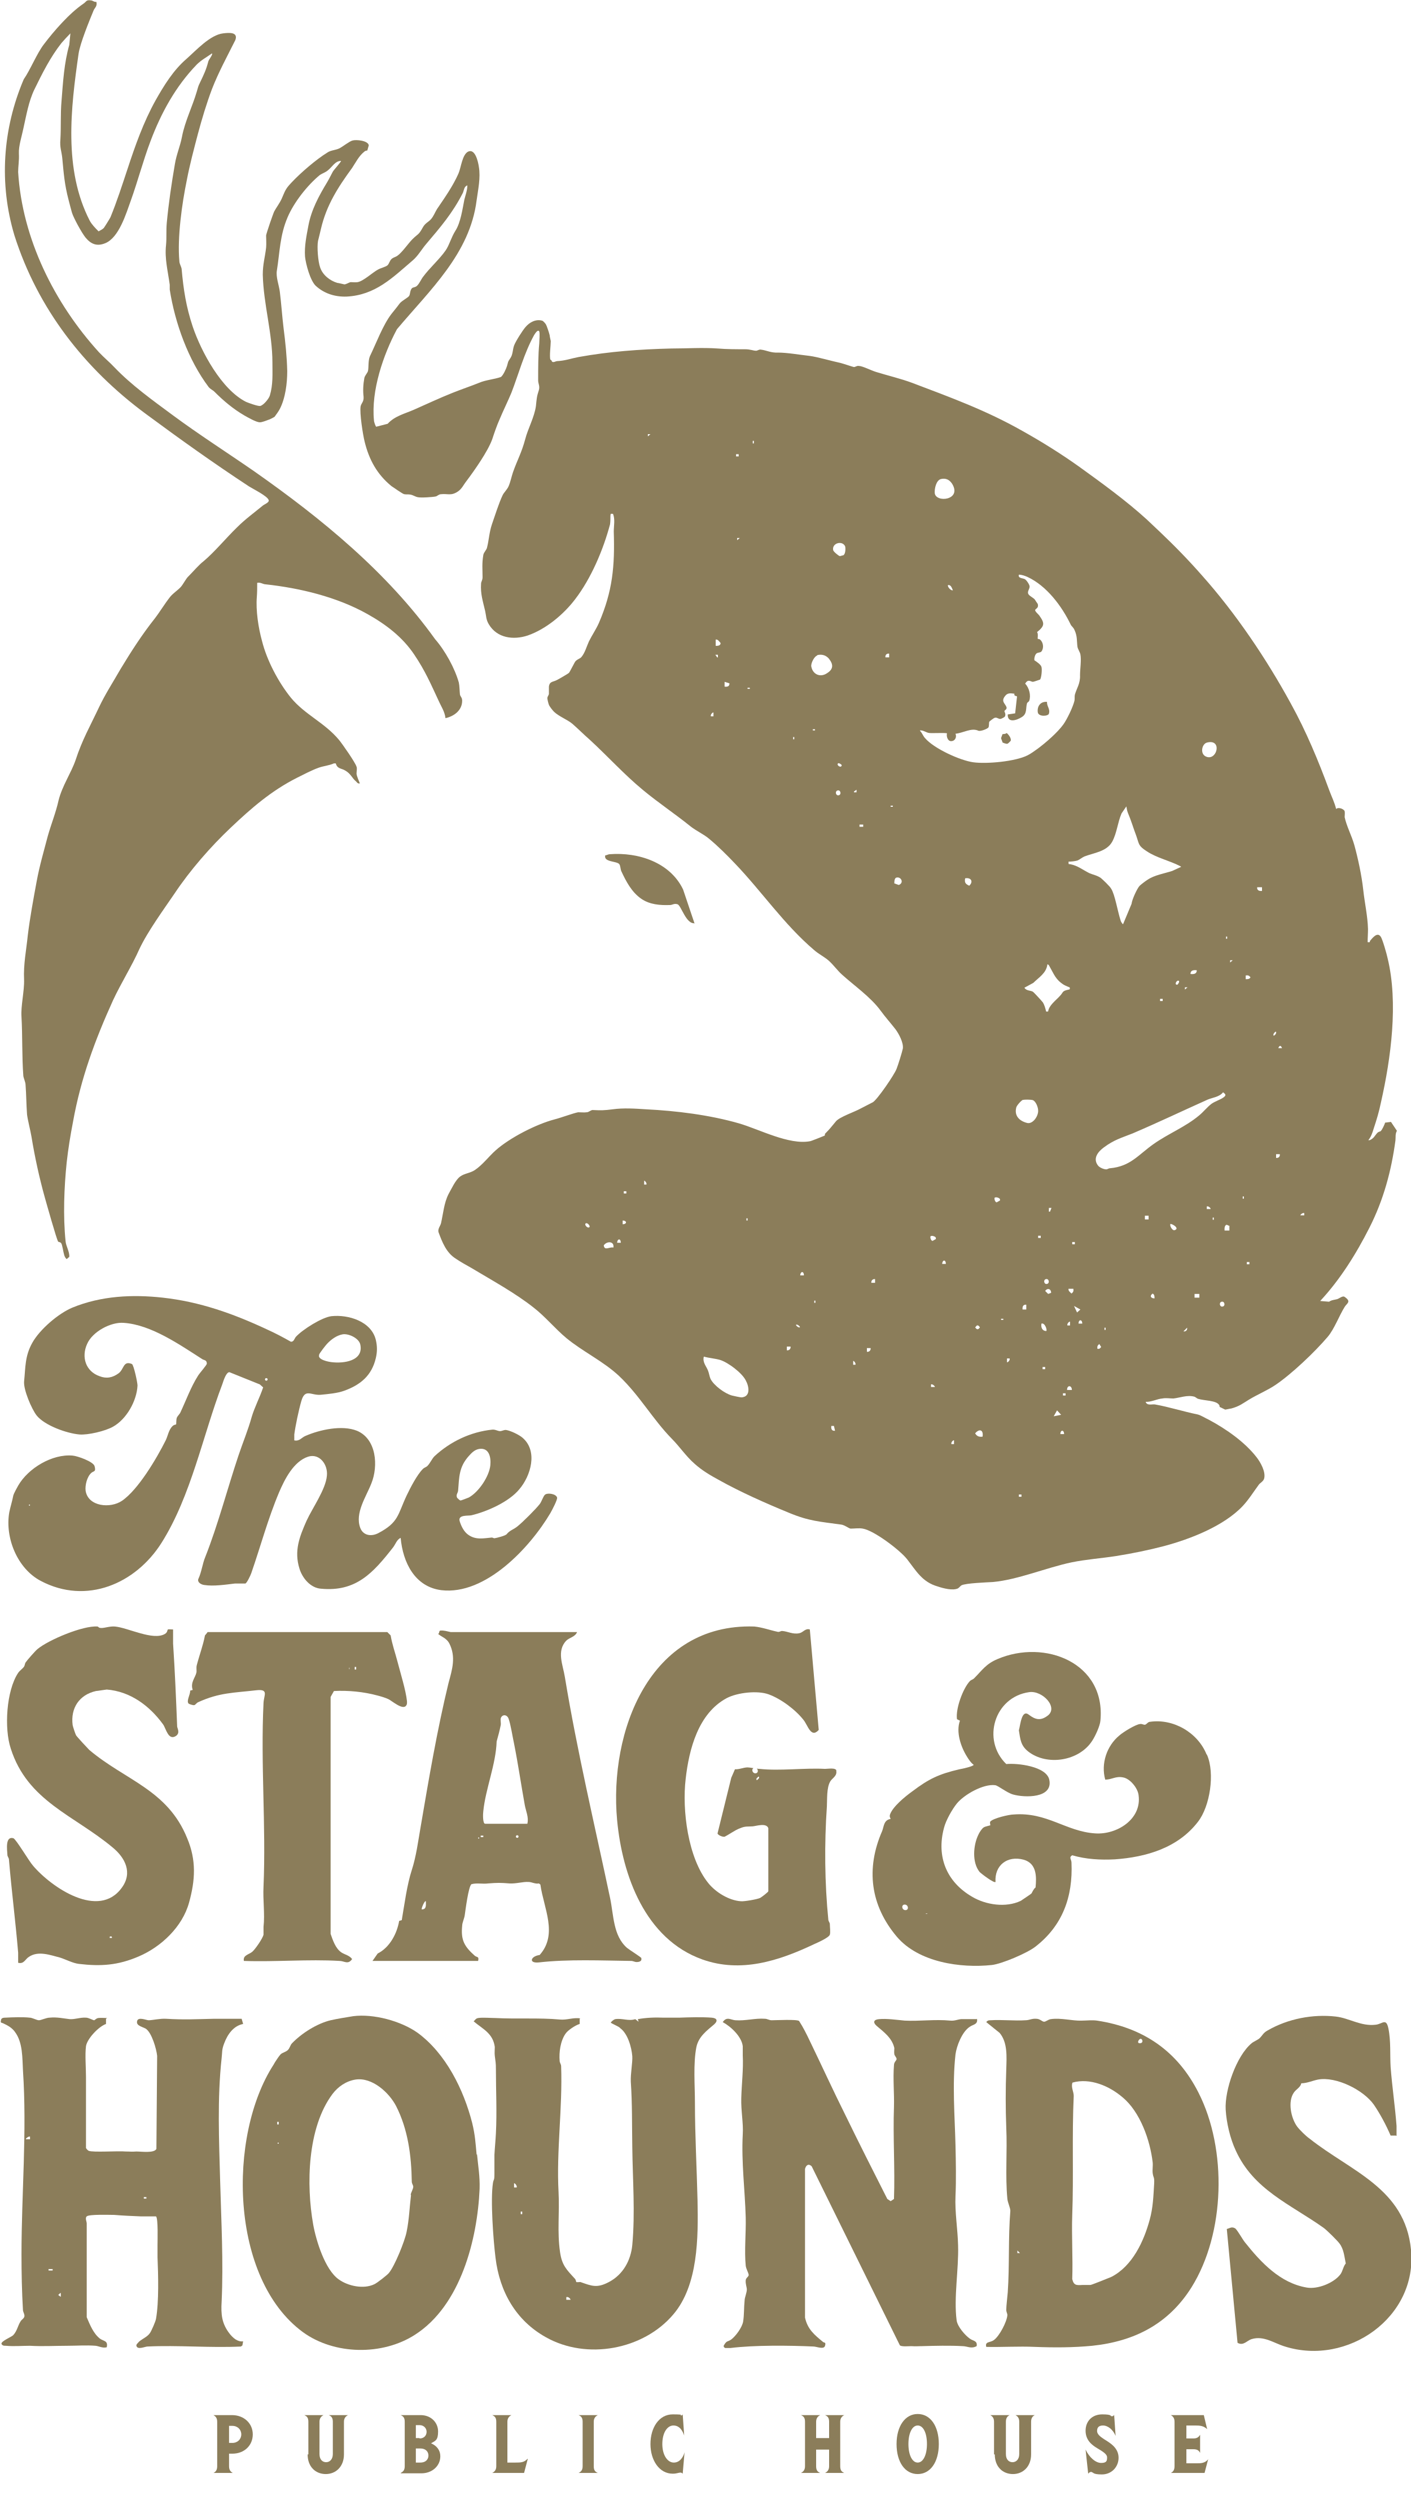 <?xml version="1.0" encoding="UTF-8"?>
<svg id="Layer_1" xmlns="http://www.w3.org/2000/svg" version="1.1" viewBox="0 0 380.7 674.3">
  <!-- Generator: Adobe Illustrator 29.6.1, SVG Export Plug-In . SVG Version: 2.1.1 Build 9)  -->
  <defs>
    <style>
      .st0 {
        fill: #8b7d5a;
      }
    </style>
  </defs>
  <path class="st0" d="M148.8,97.2c.2.9,1.1.2,1.5.2,2.2-.1,3.7-.7,5.8-1.1,8.3-1.5,16.6-2.1,25-2.3,4.3,0,8.3-.3,12.6,0,2.3.2,5,.2,7.3.2,1.5,0,2.2.4,3,.4.4,0,.8-.4,1.3-.3,1.6.2,2.7.9,4.6.8,2.5,0,5.9.6,8.6.9,2.2.3,5.9,1.4,8.3,1.9.8.2,3.4,1.1,3.6,1.1.4,0,.8-.4,1.3-.3,1,0,3.3,1.2,4.6,1.6,3.2,1,6.7,1.8,9.9,3,10.3,3.9,19.9,7.4,29.6,12.9,5.2,2.9,10.5,6.2,15.4,9.7,6.1,4.4,12.6,9.1,18.2,14.2,1.2,1.1,2.4,2.3,3.6,3.4,4,3.8,7.7,7.6,11.3,11.7,9.1,10.2,17.4,22.5,24,34.6,4.1,7.4,7.5,15.6,10.4,23.5.6,1.6,1.4,3.2,1.8,4.9.6-.6,2.1,0,2.3.6.1.5,0,1,0,1.6.5,2.4,1.9,5,2.6,7.5,1,3.6,2,8.3,2.4,12s1.2,7.1,1.3,10.7c0,1.2-.1,2.3-.1,3.5.8.2.5-.2.7-.4.6-.7,1.9-2.4,2.8-1.1.5.6,1.7,4.9,1.9,5.9,2.9,12,.9,26.9-1.8,38.8-.5,2.5-1.2,4.8-2,7.2-.3,1-.7,2.2-1.4,3,.3.2,1-.3,1.2-.5.5-.4.8-1.1,1.4-1.6.3-.2.7-.2.8-.4.3-.3,1-1.7,1.1-2.2l1.6-.2,1.6,2.4c-.5.9-.3,1.7-.4,2.6-1.1,8.2-3.2,16-7,23.5-3.6,7.1-7.9,14-13.3,19.8l2.4.2c.7-.5,1.5-.5,2.2-.7.6-.2,1.5-1,2-.6,1.9,1.3.6,1.7,0,2.7-1.5,2.4-2.8,6-4.6,8.1-3.5,4.1-9.6,9.9-14,12.9-2.2,1.5-4.9,2.6-7.2,4-1.8,1.1-2.6,1.8-4.8,2.4-.2,0-1.5.3-1.6.3s-1.4-.7-1.5-.7c-.1-.1,0-.4-.2-.6-.8-1.2-4-1.1-5.6-1.6-.4-.1-.7-.5-1.1-.6-1.9-.5-3.8.3-5.6.5-1,0-2-.2-3,0-1.4.1-3,1-4.5.9.4,1.1,1.6.6,2.5.7,3.9.7,7.6,1.9,11.5,2.7.9.2,2.1,1,3,1.4,4.7,2.5,9.7,6,12.9,10.1,1.1,1.4,2.5,3.9,2.1,5.7-.2.9-1.1,1.2-1.5,1.8-1.4,1.9-2.7,4-4.3,5.7-5.1,5.4-14.1,8.9-21.2,10.8-4.2,1.1-8.6,2-13,2.7-3.9.6-8.1.9-12,1.7-6.7,1.4-14.5,4.7-21.2,5.3-1.7.1-7.4.3-8.5.9-.3.2-.5.5-.9.8-1.4.7-4,0-5.5-.5-4.2-1.2-5.8-4.2-8.3-7.4-2-2.5-8.9-7.7-11.9-8.2-1-.2-2.3,0-3.3,0-.6-.1-1.6-1-2.6-1.1-5.7-.8-8.6-.9-14.1-3.2-6.1-2.5-13.1-5.6-18.8-8.8-2.4-1.3-4.6-2.6-6.6-4.4-2.3-2-4.1-4.7-6.1-6.7-5.2-5.3-8.7-11.7-14.3-17-4.3-4-9.7-6.5-14.2-10.2-3-2.5-5.7-5.8-8.8-8.2-4.9-3.9-11.3-7.4-16.8-10.7-1.4-.8-2.9-1.6-4.2-2.5-2.6-1.6-3.7-4.5-4.7-7.2-.2-.9.5-1.6.7-2.4.6-2.7.8-5.4,2-7.8.8-1.4,1.9-3.9,3.2-4.8,1.1-.8,2.7-.9,3.9-1.7,2.1-1.4,3.8-3.7,5.6-5.3,3.8-3.4,11-7.1,16-8.4,1.6-.4,5.1-1.7,6.3-1.9.8,0,1.6.1,2.3,0,.6,0,1.2-.7,1.7-.6,2.2.1,3,.1,5.3-.2,2.9-.4,6-.2,9,0,8.1.4,17.1,1.5,25.1,3.8,5.5,1.6,13.5,5.9,19.2,4.8.2,0,3.7-1.4,3.9-1.5.1-.1,0-.5.2-.6,1.3-1.3,1.7-1.9,2.8-3.2.9-1.2,5.1-2.6,6.7-3.5,1.1-.6,2.2-1.1,3.3-1.7,1.2-.7,5.8-7.4,6.4-9,.4-1,1.5-4.5,1.7-5.5.2-1.6-1.1-4-2-5.2-1.4-1.8-2.6-3.1-4-5-2.7-3.7-7.2-6.8-10.5-9.8-1.2-1.1-2.2-2.5-3.4-3.6s-2.9-1.9-4.1-3c-8.1-6.9-14.1-15.8-21.4-23.4-2.1-2.2-4.4-4.5-6.8-6.5-1.5-1.3-3.6-2.2-5.2-3.5-4.1-3.3-8.6-6.3-12.7-9.7-5.1-4.2-9.5-9.1-14.4-13.6-1.4-1.2-3.4-3.2-4.7-4.3s-3.5-1.9-4.9-3.2c-.4-.4-1.2-1.4-1.4-1.9-.1-.2-.5-1.7-.4-1.9,0-.3.3-.6.4-1,0-.7,0-1.4,0-2,.2-1.5,1.1-1.2,2.2-1.8.6-.3,3-1.7,3.2-1.9.2-.2,1.3-2.4,1.6-2.9.4-.7,1.3-.9,1.7-1.3,1-1.1,1.5-3,2.1-4.3.9-1.8,1.9-3.2,2.7-5,3.7-8.6,4.3-15.3,4-24.6,0-1.6.4-3.3-.2-4.8-.7,0-.6-.2-.7.5,0,.7,0,1.6-.1,2.3-1.8,6.8-5.1,14.6-9.4,20.2-3.1,4.1-7.9,8.1-12.8,9.8-3.9,1.3-8.3.7-10.5-3-.8-1.3-.7-2.3-1-3.6-.6-2.6-1.3-4.6-1.1-7.4,0-.5.4-.9.4-1.7,0-2.2-.2-3.6.2-6,.1-.7.9-1.4,1-2,.5-1.9.6-4.1,1.3-6.2.8-2.3,1.9-5.8,2.9-7.9.3-.7,1.2-1.5,1.6-2.4.5-1.1.8-2.6,1.2-3.8,1.2-3.4,2.3-5.2,3.3-8.9.7-2.8,2.5-6,2.9-9,.2-1.9.2-2.5.8-4.3.3-1.1-.2-1.7-.2-2.6,0-3.3,0-6.9.3-10,0-.7.2-2.6,0-3.2-.4-.7-1.2.7-1.4,1-2.7,4.9-4.1,10.3-6.1,15.5-1,2.4-2.2,4.8-3.2,7.2-.8,1.8-1.4,3.6-2,5.4-1.2,3.3-4.8,8.4-6.9,11.2-.8,1-1.3,2.2-2.4,2.9-1.8,1.2-2.7.5-4.5.7-.6,0-1,.5-1.4.6-.9.2-4.1.4-4.9.2-.6-.1-1.3-.6-2-.7-.5-.1-1.1,0-1.6-.1-.4,0-3-1.9-3.5-2.2-3.9-3.2-6-7.1-7.2-11.9-.5-2-1.4-7.8-1.1-9.6.2-.9.9-1.2.8-2.6-.2-1.6-.1-3.4.2-5,.1-.7.9-1.4,1-2,.2-.9,0-2.7.5-3.9,1.7-3.5,3.5-8.4,5.8-11.4.7-.9,1.4-1.7,2.2-2.8.6-.8,2.3-1.6,2.6-2.1.3-.5.2-1.4.7-2,.3-.4,1-.2,1.5-.8.6-.6,1.1-1.8,1.6-2.4,1.7-2.3,4.4-4.7,6-7,1-1.4,1.5-3.5,2.7-5.4,1.4-2.2,1.9-5.9,2.4-8.4.3-1.2.8-2.5.8-3.8-.9.3-.9,1.3-1.2,2-2.8,5.5-6,9.2-9.9,13.8-1.2,1.4-2.2,3.2-3.6,4.4-5.5,4.7-10.1,9.4-17.9,9.8-3.1.1-6-.8-8.3-2.9-1.5-1.4-2.7-5.9-2.9-7.9-.2-2.8.4-5.6.9-8.3.8-4.3,2.8-8,5.1-11.8.7-1.2.9-1.7,1.5-2.8.2-.4,2.4-2.8,2.2-2.9-1.6,0-2.4,1.7-3.6,2.6-.6.5-1.5.8-2.1,1.2-3.4,2.8-7,7.4-8.7,11.4-2.1,4.9-2.1,9.4-2.9,14.4-.3,1.7.6,4,.8,5.7.4,3.2.6,6.4,1,9.7.5,3.9.9,7.7,1,11.7,0,3.3-.5,7.3-2,10.2-.1.3-1.3,2-1.4,2.1s-1.4.8-1.6.8c-.5.2-1.8.7-2.3.7-.9.1-3.3-1.3-4.2-1.8-3.1-1.8-5.7-4-8.2-6.5-.4-.4-1-.6-1.5-1.2-5.5-7.3-9.1-17.3-10.5-26.3,0-.4,0-.9,0-1.3-.5-3.7-1.4-7-1-10.7.2-2.1,0-3.8.2-6,.5-5.3,1.3-10.7,2.2-15.9.4-2.5,1.4-4.7,1.9-7.3.8-4.2,2.8-8.1,4-12.2.4-1.3.3-1.3.9-2.5,1-2.1,1.6-3.3,2.2-5.6.1-.5,1.3-1.9,1-2.2-1.4,1-2.9,1.8-4.1,3-5.7,5.9-9.6,13-12.5,20.7-2,5.3-3.4,10.7-5.3,16-1.3,3.6-3.2,10-6.9,11.5-2.2.9-3.8.3-5.3-1.5-1-1.2-3.3-5.4-3.7-6.8-.3-1.1-.6-2.2-.9-3.4-1.1-4.2-1.3-7.1-1.7-11.3-.2-1.9-.7-2.8-.5-5,.2-3.3,0-7,.3-10.3.4-5.1.7-10.3,2.1-15.2l.3-3.1c-.8.8-1.7,1.8-2.4,2.6-3,3.8-5.2,8.2-7.3,12.5-1.6,3.3-2.2,7.1-3,10.6-.4,2-1.3,4.7-1.2,6.7.1,2-.2,3.4-.2,5,1.1,18,9.8,35.4,21.8,48.6,1.4,1.5,2.9,2.7,4.2,4.1,4.6,4.8,10.2,8.8,15.6,12.8,7.3,5.4,14.7,10.1,22.2,15.3,18.1,12.7,35.7,27.1,48.7,45.2,2.7,3.1,5.3,7.8,6.4,11.7.2.9.2,2.3.3,3.2.1.6.6.8.6,1.7,0,2.6-2.2,4.2-4.5,4.7-.2-1.8-1.2-3.2-1.9-4.8-2.1-4.5-3.6-8-6.5-12.3-3.2-4.8-7.7-8.2-12.7-11-8.2-4.6-18.2-7-27.5-8-.6,0-1.3-.6-2.2-.4,0,1.3,0,2.6-.1,3.8-.3,3.6.4,8.3,1.4,11.9,1.3,5.2,4.4,11.1,7.8,15.3,3.8,4.6,9.1,6.7,13,11.4.9,1.1,4.4,6.1,4.7,7.2.2.5,0,1.2,0,1.9.1.8.6,1.8.9,2.6-.6.1-.7-.2-1-.5-1.2-1-1.4-2.1-3-3-1-.6-2.1-.4-2.5-1.9h-.5c-1.3.6-2.9.7-4.2,1.2-1.7.6-4.2,1.9-5.8,2.7-6.9,3.5-12.2,8.1-17.8,13.4-5.5,5.2-11,11.5-15.2,17.8-3,4.4-7.3,10.3-9.5,15-2,4.5-4.9,9.1-7.1,13.8-4.9,10.8-8.7,21.1-10.8,32.8-.7,3.6-1.3,7.3-1.7,10.9-.7,6.8-1,14.5-.3,21.3.1,1.3,1.1,2.8,1,4.2l-.7.6c-.4-.3-.6-.8-.7-1.2-.2-.6-.5-2.8-.8-3.1-.2-.3-.7-.3-.8-.4-.4-.5-3.2-10.5-3.6-11.9-1.5-5.4-2.7-10.9-3.6-16.4-.3-1.8-1-4.4-1.2-6-.2-2.7-.2-5.4-.4-8,0-.7-.5-1.7-.6-2.4-.4-5.3-.2-10.7-.5-16-.2-2.9.8-6.9.7-10-.2-4.1.6-7.9,1-11.9.6-4.9,1.5-9.7,2.4-14.6.8-4.3,1.9-8,3-12.2.9-3.2,2.2-6.4,2.9-9.6,1-4,3.4-7.4,4.6-10.9,1.8-5.5,3.9-9.1,6.3-14.2,1.7-3.6,3.8-6.8,5.8-10.3,2.9-4.8,5.8-9.3,9.2-13.6,1.4-1.8,2.7-4,4.2-5.9.8-1,2.1-1.8,2.9-2.7.7-.8,1.4-2.3,2.1-2.9,1.2-1.2,2.7-3,4-4,3-2.5,6.1-6.3,9.1-9.2,2.2-2.2,4.7-4,7-5.9.4-.3,1.7-.8,1.5-1.4-.3-1.1-4.2-3-5.3-3.7-9.6-6.3-18.7-12.8-27.9-19.6-16.5-12.2-29.1-28.3-35.4-48.1C-.3,49.5.7,34.8,6.4,21.4c1.8-2.6,3.5-6.9,5.4-9.4,2.8-3.7,6.9-8.4,10.7-11,.8-.5.7-1.1,2-.9.5,0,.9.5,1.5.4.3,1.1-.4,1.6-.7,2.2-1.2,2.9-3.7,9-4.1,11.8-2.1,14.6-4.1,31.2,3,45,.6,1.1,1.5,2,2.4,2.9.5-.3,1-.5,1.4-.9.3-.4,1.6-2.5,1.8-2.9,1.8-4.4,3.1-8.5,4.6-13,2.1-6.4,4.3-12.6,7.5-18.4,2.3-4.1,4.9-8.3,8.4-11.3,2.6-2.3,6.4-6.5,9.9-6.9,1.6-.2,4.1-.4,3.3,1.8-2.2,4.4-4.5,8.6-6.3,13.2-1.5,4-2.7,8-3.8,12.1-1.1,4.2-2.2,8.3-3,12.5-1.3,6.3-2.6,15.5-2,21.9,0,.6.5,1.4.6,2,.5,5.6,1.2,10.2,3,15.6,2.3,6.8,7.8,17,14.4,20.3.7.3,3.2,1.2,3.8,1.1.9-.2,2.3-1.9,2.6-2.8.9-3,.7-5.8.7-8.9,0-8-2.4-15.7-2.6-23.7,0-2.9.6-4.7.9-7.3.1-1.1,0-2.3,0-3.3.1-.7,1.9-5.9,2.2-6.5.6-1.1,1.4-2.1,2-3.4.9-2,.9-2.5,2.5-4.2,2.5-2.7,6.8-6.4,9.9-8.3.9-.6,2.2-.6,3.2-1.1.8-.4,2.7-1.9,3.5-2.1,1-.3,4.2,0,4.4,1.3l-.4,1.4c-.3,0-.6.1-.8.3-1.5,1.2-2.3,2.9-3.3,4.4-3.8,5.2-6.9,10-8.4,16.4-.2.9-.6,2.5-.8,3.3-.3,1.6,0,5.6.6,7.2.7,2,2.6,3.5,4.6,4.1.3,0,1.8.4,1.9.4.5,0,1.2-.5,1.7-.6.6,0,1.3.1,1.9,0,1.6-.3,4-2.6,5.5-3.4.7-.4,2-.7,2.5-1.1.5-.4.6-1.3,1.2-1.8.5-.4,1.1-.5,1.5-.8,1.3-.9,2.9-3.3,4.1-4.5,1.5-1.5,1.6-1,2.8-3.2.7-1.2,1.4-1.3,2.2-2.2.7-.8,1.1-1.9,1.6-2.7,2.1-3.1,4.3-6.2,5.8-9.6.7-1.6,1-5.1,2.6-5.9,1.9-.9,2.7,2.7,2.9,4.1.5,2.9-.2,6.1-.6,9-1.8,14.4-12.6,24.2-21.5,34.8-3.7,6.9-7,16.6-6.2,24.6,0,.4.4,1.5.6,1.7l3.1-.8c1.9-2.1,4.6-2.7,7.1-3.8,3.4-1.5,6.8-3.1,10.3-4.5,2.5-1,4.9-1.8,7.4-2.8,1.6-.7,4-.9,5.7-1.5.6-.3,1.5-2.3,1.7-3,.4-1.3.1-.9.9-2.1.7-1,.6-2.3,1-3.4.4-1.1,2.3-4.1,3.1-5,1.1-1.3,2.8-2.2,4.5-1.7.2,0,.9.8,1,1,.2.3.9,2.4,1,2.9,0,.3.3,1.5.3,1.6,0,1.2-.4,4.1-.1,5h0ZM175.5,117.1h-.7s0,.6,0,.6l.7-.6h0ZM203.4,119.6v-.7s-.3,0-.3,0v.7s.3,0,.3,0h0ZM199.3,122.5h-.7s0,.6,0,.6h.7s0-.6,0-.6ZM253.9,129.2c-1.3.3-1.8,2.6-1.7,3.8.3,2.7,7.4,1.9,4.7-2.5-.7-1.1-1.7-1.6-3-1.3h0ZM199.6,145.1h-.7s0,.6,0,.6l.7-.6h0ZM227.7,149.6c.4-.3.5-1.8.3-2.3-.8-1.6-3.6-.8-3.2,1.1.1.4,1.4,1.5,1.8,1.6.1,0,1.1-.3,1.1-.3ZM248.3,197.2c.5.5.8,1.4,1.3,1.9,2.4,2.8,9.4,6,13,6.5,3.6.5,11.4-.2,14.7-1.9.8-.4,1.9-1.2,2.6-1.7,2.3-1.7,5.4-4.4,7-6.6,1-1.4,2.6-4.7,3-6.4.1-.5,0-1.1.1-1.6.5-1.8,1.5-3,1.4-5.3,0-1.6.4-4.1.1-5.6-.1-.6-.7-1.4-.8-2.1-.2-1.6,0-2.8-.8-4.5-.3-.7-.8-1-1-1.4-2.4-5-6.5-10.5-11.7-12.9-.7-.3-1.5-.6-2.3-.6-.3,1,1,.9,1.6,1.2.5.3,1.3,1.5,1.3,2,0,.7-.6,1.2-.4,1.9.2.6,1.4,1.1,1.8,1.6,0,0,.7,1.1.8,1.2.3,1.1-.5,1.2-.7,1.6-.1.4.8,1.1,1.1,1.5,1.5,2.1,1.5,2.8-.6,4.5.4.4.1,1.7.2,1.8s.4,0,.6.2c.9.7,1.1,2.3.4,3.2-.3.4-1,.2-1.4.6s-.6,1.3-.5,1.8c.5.3,1.8,1.2,1.9,1.8.2.6,0,3-.4,3.4,0,0-1.7.6-1.9.6-.6,0-1.3-.9-2.1.5,1.1,1.1,1.6,3.2,1.1,4.6-.1.3-.5.4-.6.7-.4,1.3.1,2.8-1.4,3.7-1.4.9-3.9,1.7-3.8-.7l2-.3.5-4.5c0-.3-.9,0-.7-.8-1-.1-1.8-.3-2.5.6-1.3,1.6.2,2.1.4,3.2,0,.5-.6.7-.6.9,0,.2.4.7.2,1.3,0,.3-.9.7-1.2.8-.6.1-1-.5-1.6-.3-.2,0-1.5,1-1.5,1.1-.1.5,0,1-.2,1.5-.3.4-2.1,1.1-2.7.9-1.9-.9-4.1.6-6.2.8.4.9-.1,2-1.2,2-.9,0-1.3-1.3-1.1-2.1-.2-.2-4,0-4.8-.1s-1.6-.8-2.5-.7h0ZM257.1,159.2c-.3-.6-.5-1.5-1.3-1.4-.3.3.7,1.6,1.3,1.4ZM193.1,174.2c.6,0,1,0,1.3-.5v-.3c-.4-.4-.7-1-1.3-.9v1.7ZM239.9,176.3c-.6-.1-1.1.3-1,1h1s0-1,0-1ZM220.5,176.8c-.8.2-1.8,2.2-1.6,3,.4,2.1,2.4,3,4.2,1.8,1.8-1.1,1.8-2.4.5-4-.8-.9-1.9-1.2-3.1-.9ZM193.7,176.6h-.7s.5.7.5.7h.2v-.7s0,0,0,0ZM196.8,184.3l-1.3-.4v1.3c.8.1,1.4-.1,1.3-1ZM202.4,185.5h-.7s0,.3,0,.3h.6s0-.3,0-.3h0ZM192.5,193.2v-1c-.1-.2-.9.5-.7,1h.7ZM220,196.7h-.7s0,.3,0,.3h.6s0-.3,0-.3h0ZM325.6,200.3c-1.4.4-2,3.4.2,3.9,2.7.6,3.9-5-.2-3.9ZM214.3,199.5v-.7s-.3,0-.3,0v.6s.3,0,.3,0h0ZM226.1,205.9c-.5.5.9,1.4,1,.5,0-.2-.8-.7-1-.5ZM231.1,213.7v-.7s-.7.5-.7.5v.2h.7s0,0,0,0ZM226,213.2c-.8.2-.5,1.5.3,1.3.8-.2.5-1.5-.3-1.3ZM318.4,233.6c-2.9-1.5-6.3-2.2-9-4-2.3-1.5-2-1.8-2.8-4.1-.8-2.1-1.4-4.2-2.3-6.3-.2-.5-.3-1.1-.4-1.7l-1.3,1.9c-1.1,2.6-1.2,5.1-2.5,7.6-1.5,2.7-4.9,3-7.5,4-.7.3-1.2.8-1.9,1.1-.7.2-1.7.3-2.4.3,0,.9,0,.6.5.7,2,.4,3.3,1.5,5.1,2.4.9.4,2.1.6,3.1,1.3.5.4,2.5,2.3,2.8,2.9,1,1.5,1.8,6.3,2.5,8.4.1.5.4.9.7,1.2l2.3-5.5c.1-1.1,1.5-4.2,2.2-4.9.3-.3,1.6-1.3,2.1-1.6,1.9-1.3,4.6-1.7,6.7-2.4l2.4-1.1h0ZM241,217.3h-.7s0,.3,0,.3h.6s0-.3,0-.3h0ZM232.9,222.4h-1s0,.6,0,.6h1s0-.6,0-.6ZM260.4,236.9c-.2,1.2.1,1.5,1.1,2,1.2-1.1.5-2.3-1.1-2ZM340.5,239.3h-1.3c-.1.8.5,1.1,1.3,1v-1ZM241.4,238.3l1.1.4c1.5-.6.6-2.3-.6-2-.6.1-.6,1.1-.6,1.6h0ZM331.1,253.3v-.7s-.3,0-.3,0v.6s.3,0,.3,0h0ZM332.6,259h-.7s0,.6,0,.6l.7-.6ZM288.8,266.4c0,0-1.3-.5-1.8-.8-2.2-1.4-2.6-2.8-3.8-4.9-.1-.2-.3-.6-.6-.6-.3,2.4-2.3,3.5-3.8,5l-2.4,1.3c.5.9,1.7.7,2.3,1.1.2.1,2.5,2.6,2.7,2.9.4.7.6,1.4.8,2.2,0,.4.4.2.6.2.2-1.6,2-2.9,3.1-4.1,1.1-1.1.5-1.4,2.5-1.8.4,0,.2-.6.2-.6h0ZM322.9,261.7c-.9-.1-1.7,0-1.7,1,.9.1,1.7,0,1.7-1ZM336.1,264.1c.6,0,1,0,1.3-.5-.4-.5-.7-.6-1.3-.5v1ZM318.1,264.6c-.5-.5-1.4,1-.5,1,.2,0,.7-.8.5-1ZM320.4,266.3h-.7s0,.6,0,.6l.7-.6ZM313.7,269.4h-.7s0,.6,0,.6h.7s0-.6,0-.6ZM343.6,279.3c.1.2.9-.5.7-1-.1-.2-.9.5-.7,1ZM345.9,282.7c-.3-.8-.7-.8-1,0h1ZM330,294.6c-1,1.3-2.8,1.4-4.2,2-6.7,3-13.4,6.2-20.2,9.1-3,1.2-5,1.7-7.8,3.8-1.5,1.1-3,2.9-1.6,4.8.4.6,1.6,1.1,2.3,1.1.3,0,.6-.3,1-.3,5.5-.5,7.6-3.6,11.7-6.5s8.6-4.6,12.4-7.8c1.1-.9,2.1-2.2,3.3-3.1,1-.7,2.4-1.1,3.2-1.7.7-.5.7-.8,0-1.3h0ZM276.1,296.6c-.5.1-1.8,1.6-1.9,2.1-.6,2.3.9,3.7,3,4.2,1.5.3,3-1.9,2.9-3.4,0-.8-.6-2.5-1.5-2.8-.4-.1-2.2-.2-2.6,0h0ZM345.3,311.3h-1s0,1,0,1c.6.1,1.1-.3,1-1ZM335.6,323.4v-.7s-.3,0-.3,0v.6s.3,0,.3,0h0ZM174.4,319.5c.2-.4-.5-1.2-.6-1v1s.6,0,.6,0ZM268.4,323c-.2.2,0,1.2.5,1.3l.9-.5v-.3c0-.4-1.1-.7-1.3-.5h0ZM326.6,326.1c.2-.1-.5-.9-1-.7v.7s1,0,1,0ZM169,321.3h-.7s0,.6,0,.6h.7s0-.6,0-.6ZM351.9,327.2c-.4-.2-1.2.5-1,.6h1s0-.6,0-.6ZM283.7,325.8h-.7s0,1,0,1h.3l.4-1h0ZM309.9,327.9h-1s0,1,0,1h1s0-1,0-1ZM327.5,329.1v-.7s-.3,0-.3,0v.6s.3,0,.3,0h0ZM331.8,330.6c-.5.1-.8-.6-1.2,0-.3.5-.2.9-.2,1.3h1.3s0-1.3,0-1.3h0ZM315.8,330.1c-.3.6.6,1.9,1.1,1.7,1.4-.4-.3-1.6-1.1-1.7ZM201.7,329.3v-.7s-.3,0-.3,0v.6s.3,0,.3,0h0ZM168,330.2c1.2,0,1.2-1,0-1v1ZM280.8,333.3h-.7s0,.6,0,.6h.7s0-.6,0-.6ZM159,331c.4-.3-.6-1.4-1-1s.6,1.4,1,1ZM251.1,333.4c-.2.2,0,1.2.5,1.3l.9-.5v-.3c0-.4-1.1-.7-1.3-.5h0ZM290,335h-.7s0,.6,0,.6h.7s0-.6,0-.6ZM167.5,335.2c0-1.2-.9-1.2-1,0h1ZM165.5,336.5c.3-1.8-1.8-1.8-2.6-.6.2,1.6,1.6.3,2.6.6ZM337.1,340.4h-.7s0,.6,0,.6h.7s0-.6,0-.6ZM255.2,340.9c0-1.2-.9-1.2-1,0h1ZM216.9,344c0-1.2-.9-1.2-1,0h1ZM282.2,345c-.8.2-.5,1.5.3,1.3.8-.2.5-1.5-.3-1.3ZM236.1,345c-.6-.1-1.1.4-1,1h1s0-1,0-1ZM289.6,347.6h-1.3c-.1.6.4.9.8,1.3.5-.4.6-.7.5-1.3h0ZM283.6,348.7c0-1.1-1-1.4-1.6-.5l.8.8.8-.3ZM323.6,349h-1.3s0,1,0,1h1.3s0-1,0-1ZM311.5,350.2c0-.6,0-1-.5-1.3-.9.6-.5,1.3.5,1.3ZM329.6,351.1c-.8.2-.5,1.5.3,1.3.8-.2.5-1.5-.3-1.3ZM276.9,351.9c-.8-.1-1.1.5-1,1.3h1s0-1.3,0-1.3ZM289.8,352.3l.8,1.7.9-.8-1.6-.9h0ZM220,351.5v-.7s-.3,0-.3,0v.6s.3,0,.3,0h0ZM292,357c0-1.2-1-1.2-1,0h1ZM270.8,355.7h-.7s0,.3,0,.3h.6s0-.3,0-.3h0ZM288.7,357.5v-1c-.1-.2-.9.5-.7,1h.7ZM282.3,359c.3-.3-.4-2.3-1.3-2-.2,1,.2,2,1.3,2ZM319.3,359.1c.6.1,1.1-.3,1-1l-1,1ZM298.3,358.8v-.7s-.3,0-.3,0v.6s.3,0,.3,0h0ZM263.6,357.5c-.1,0-.3.4-.5.5.5.7.8.7,1.3,0-.3-.3-.4-.6-.8-.5h0ZM215.8,358c.2-.1-.6-.9-1-.7-.2.1.6.9,1,.7ZM296.1,363.8c.5.1.7-.1,1-.5l-.5-.8c-.5.4-.6.7-.5,1.3ZM234.9,363.6h-1s0,1,0,1c.6.1,1.1-.4,1-1ZM213.3,363.2h-1s0,1,0,1c.6.1,1.1-.4,1-1ZM272.4,366.4h-.7s0,1,0,1c.1.2.9-.5.7-1ZM189.9,365.9c-.4,1.5.6,2.5,1.1,3.7.3.7.4,1.6.7,2.3.9,1.8,3.9,4,5.8,4.5.4.1,2.2.5,2.6.5,2.5-.2,2-3,1.1-4.6-1-2-4.7-4.8-6.9-5.5-1.4-.4-3-.5-4.4-.9h0ZM230.8,368.1c.2-.4-.5-1.2-.6-1v1s.6,0,.6,0ZM282,368.7h-.7s0,.6,0,.6h.7s0-.6,0-.6ZM289.2,374.9c0-1.3-1.3-1.4-1.3,0h1.3ZM252.2,374.1c.2-.1-.6-.9-1-.7v.7s1,0,1,0ZM287.5,375.8h-.7s0,.6,0,.6h.7s0-.6,0-.6ZM284.3,382l2-.4-1.1-1.2-.9,1.6ZM287.1,386.8c0-1.2-1-1.2-1,0h1ZM225,384.6h-.7c-.1.8.1,1.4,1,1.3l-.3-1.3h0ZM265.1,387.5c.3-1.8-.8-2.3-2-.9.5.8,1,1,2,.9ZM257.4,389.5v-1c-.1-.2-.9.5-.7,1h.7ZM275.6,403.1h-.7s0,.6,0,.6h.7s0-.6,0-.6Z"/>
  <path class="st0" d="M19.2,8.2c-.2,0-.2.3,0,.3s.2-.3,0-.3Z"/>
  <path class="st0" d="M178.6,120.2c-.2,0-.2.3,0,.3s.2-.3,0-.3Z"/>
  <path class="st0" d="M193,138.6c-.2,0-.2.3,0,.3s.2-.3,0-.3Z"/>
  <path class="st0" d="M200,170.5c-.2,0-.2.3,0,.3s.2-.3,0-.3Z"/>
  <path class="st0" d="M337.4,259.2c-.2,0-.2.3,0,.3s.2-.3,0-.3Z"/>
  <path class="st0" d="M197.5,319.8c-.2,0-.2.3,0,.3s.2-.3,0-.3Z"/>
  <path class="st0" d="M218.3,324.8c-.2,0-.2.3,0,.3s.2-.3,0-.3Z"/>
  <path class="st0" d="M195.1,332.7c-.2,0-.2.3,0,.3s.2-.3,0-.3Z"/>
  <path class="st0" d="M255.2,336.2c-.2,0-.2.3,0,.3s.2-.3,0-.3Z"/>
  <path class="st0" d="M320.6,351.5c-.2,0-.2.3,0,.3s.2-.3,0-.3Z"/>
  <path class="st0" d="M240.7,366.1c-.2,0-.2.3,0,.3s.2-.3,0-.3Z"/>
  <path class="st0" d="M235.5,383.2c-.2,0-.2.3,0,.3s.2-.3,0-.3Z"/>
  <path class="st0" d="M187.5,249c-2.4.4-3.7-4.8-4.7-5.1-.9-.3-1.4.2-2,.2-2.7.1-5.5-.1-7.8-1.7-2.6-1.8-4.1-4.7-5.4-7.5-.2-.5-.2-1.4-.5-1.8-.6-.9-4.3-.5-3.8-2.4.4,0,.8-.3,1.2-.3,7.7-.6,16.3,2.2,19.8,9.5l3.1,9.2h0Z"/>
  <path class="st0" d="M282.5,189.3c-.1,1.2.9,1.9.5,3.2-.2.7-2.8.9-3-.4-.2-1.6.7-2.9,2.4-2.8h0Z"/>
  <path class="st0" d="M270.5,200.2s-.4-1-.4-1.1.4-1.1.4-1.1c.1,0,.9,0,1.1-.3.5.4,1.3,1.4,1.1,2.1-.2.2-.6.7-.9.8s-1.3-.3-1.4-.4h0Z"/>
  <path class="st0" d="M147,403.2c-.4.3-.9,1.9-1.4,2.5-1,1.3-4.6,4.9-6,6-1.1.9-2,1-2.9,2.1-.3.4-2.6,1-3.3,1.1-.2,0-.5-.2-.7-.2-2.2.2-4.3.7-6.3-.7-1.2-.8-2-2.4-2.4-3.8-.4-1.7,2.3-1.3,3.2-1.5,4.2-1,10.1-3.6,12.9-7,3.1-3.6,5.1-10.3.9-13.9-.9-.8-3.2-1.9-4.4-2.1-.6-.1-1.1.3-1.7.3s-1.3-.5-2.1-.4c-5.8.6-11.3,3.2-15.6,7.2-.6.6-1.2,1.9-1.8,2.5-.3.4-.9.5-1.3.9-1.6,1.6-3.4,5.1-4.4,7.2-2.4,5.1-2.1,7.2-7.6,10.1-1.9,1-4.1.7-4.9-1.4-1.5-4,1.6-8.4,3-12,1.9-4.7,1.4-12-3.9-14.2-4-1.6-10-.3-13.9,1.4-1,.4-1.6,1.5-3,1.2,0-.5,0-1.1,0-1.6.3-2.3,1.2-6.6,1.9-9,1-3.5,2.6-1.5,5.2-1.7,2-.2,4.5-.4,6.4-1.1,4.4-1.6,7.4-4.1,8.5-8.8.4-1.7.4-3.2,0-4.9-1.2-5-7.4-6.9-12-6.4-2.5.3-7.8,3.6-9.6,5.6-.4.5-.5,1.3-1.3,1.3-2.1-1.2-4.2-2.3-6.4-3.3-9.2-4.3-18.2-7.5-28.2-8.6-8.2-.9-16.6-.5-24.4,2.7-3.8,1.6-8.8,5.9-10.8,9.5-2,3.6-1.8,6.5-2.2,10.4-.2,2.2,2,7.4,3.4,9.2,2.2,2.7,8.1,4.8,11.5,5.1,2.3.2,7-.9,9.1-2.1,3.6-2,6.4-6.9,6.6-11.1,0-.8-1-5.5-1.5-5.8-2.4-1-2.1,1.4-3.6,2.5-1.6,1.2-3.3,1.5-5.1.8-3.8-1.3-5-5.2-3.4-8.7,1.4-3.3,6.4-6,9.9-5.7,7.4.5,15.1,5.9,21.2,9.8.5.3,1.2.2,1.2,1.2,0,.4-2,2.6-2.4,3.3-1.9,3-3.2,6.6-4.7,9.8-.2.5-.8,1-1,1.5-.2.6-.1,1.7-.2,1.8,0,0-.6.1-.9.4-1.1,1-1.3,2.7-1.9,3.9-2.4,4.8-7.4,13.3-11.8,16.3-3.1,2.1-9.1,1.6-9.8-2.7-.2-1.5.4-3.8,1.5-4.8.6-.6,1.4-.2.9-1.9-.4-1.2-4.6-2.7-5.9-2.8-5.5-.5-12,3.4-14.7,8.1-.3.5-1.2,2.2-1.3,2.6-.3,1.6-.8,3.1-1.1,4.6-1.2,6.9,2.2,15.2,8.5,18.5,12.3,6.5,25.6.8,32.6-10.3,8-12.7,11.1-28.9,16.4-42.8.3-.9,1-3.2,1.9-3.2l8.2,3.3.9.8c-.9,2.7-2.3,5.3-3.1,8-1,3.6-2.4,6.9-3.6,10.5-3,9-5.5,18.6-8.9,27.2-.8,1.9-1,4.1-1.9,6-.3.9.8,1.5,1.6,1.6,2.5.4,5.8-.1,8.3-.4.9,0,1.9,0,2.8,0,.4-.1,1.4-2.2,1.6-2.8,2.5-7.2,4.5-14.7,7.5-21.8,1.5-3.5,3.9-8.3,7.8-9.6,3.1-1,5.4,2.1,5.1,5.1-.3,3.7-3.9,8.7-5.5,12.2-1.9,4.3-3.4,8.1-1.9,12.9.8,2.6,3,5.2,5.8,5.4,9.5.9,14.1-4.3,19.5-11.2.6-.8,1-2.1,2-2.5.6,6.6,3.8,13.2,11,14.1,11.9,1.4,23.9-11.5,29.4-20.8.4-.7,2-3.7,1.8-4.2-.3-1-2.5-1.3-3.2-.8h0ZM86.1,365.4c0-.3,1.8-2.6,2.1-2.9,1.1-1.2,2.6-2.3,4.2-2.6,1.6-.3,4.4,1,4.8,2.7,1,4.5-4.5,5.2-7.7,4.8-1-.1-3.8-.7-3.4-1.9h0ZM8,406.1c0,0-.2,0-.2-.1,0,0,0-.2.1-.2s.2,0,.2.1c0,0,0,.2-.1.2ZM71.9,372.4c-.2,0-.4-.1-.4-.3,0-.2.1-.4.3-.4s.4.1.4.3c0,.2-.1.4-.3.4ZM123.4,404.1c-.5-.9.1-1.3.2-2,.3-3.7.2-6.4,2.9-9.4.8-.9,1.6-1.7,2.8-1.9,2.7-.4,3.2,2.3,3,4.4-.3,3-3.1,7.2-5.8,8.7-.3.1-2.2.9-2.3.8-.1,0-.7-.5-.7-.6h0Z"/>
  <path class="st0" d="M21.6,384.8c0,0-.2,0-.2-.1,0,0,0-.2.1-.2s.2,0,.2.1c0,0,0,.2-.1.2Z"/>
  <path class="st0" d="M46.3,397.6c0,0-.2,0-.2-.1,0,0,0-.2.1-.2s.2,0,.2.1c0,0,0,.2-.1.2Z"/>
  <path class="st0" d="M45.7,399.2c0,0-.2,0-.2-.1,0,0,0-.2.1-.2s.2,0,.2.1c0,0,0,.2-.1.2Z"/>
  <path class="st0" d="M43.4,401.6c0,0,0,.1,0,.2,0,0,0,0,0,0,0,0,0,0-.2.1,0,0,0,0,0,0,0,0,0,0-.2,0,0,0,0,0-.1,0s0,0,0-.1c0,0,0,0,0-.1v-.2c0,0,0-.1,0-.2,0,0,0,0,0,0,0,0,0,0,.2-.1,0,0,0,0,0,0,0,0,0,0,.2,0,0,0,0,0,.1,0s0,0,0,.1c0,0,0,0,0,.1v.2Z"/>
  <path class="st0" d="M263.6,544.5c.3,1.6-1.1,1.5-2,2.2-2,1.3-3.5,5.1-3.8,7.4-.9,8.1-.2,16.5,0,24.5.1,4.5.2,9.4,0,13.7s.6,9,.7,13.3c.2,6.4-1.2,14.1-.4,20.2.2,1.7,2.3,4.1,3.6,5,.8.6,2.1.5,1.8,2-1.5.8-2.5,0-3.8,0-3.4-.2-7.5-.1-10.9,0-1.3,0-1.5.1-2.9,0-.8,0-2.5.2-3.1-.2l-23.8-48.3c-.8-.8-1.5-.4-1.8.7v40.1c.7,3.2,2.6,4.7,4.9,6.6.3.2.8,0,.5,1-.3,1.1-2.3.2-3.1.2-6.6-.3-15.9-.4-22.4.4-.4,0-1.1,0-1.4,0-.2,0-.6-.4-.4-.7.8-1.4,1-.9,2-1.6,1.2-.9,2.9-3.2,3.2-4.8.3-1.9.2-3.8.4-5.7,0-.8.6-2.1.6-3,0-.6-.4-1.5-.3-2.5.1-.7.8-.9.8-1.4s-.7-1.6-.8-2.5c-.4-4,.1-8.9,0-13-.2-7.4-1.2-14.9-.8-22.4.2-3.1-.5-6.3-.4-9.8.1-3.8.6-7.8.4-11.5,0-.8,0-1.7,0-2.5-.3-2.6-3.2-5.3-5.4-6.5,1.1-1.6,2.1-.6,3.4-.5,2.8.2,5.3-.6,8-.4.6,0,1.1.4,1.8.4,1.3,0,6.8-.3,7.4.2,1.1,1.7,2,3.5,2.9,5.4,3.2,6.6,6.3,13.4,9.6,20,3.7,7.6,7.5,15.1,11.3,22.6l.9.6.9-.6c.3-8.2-.3-16.7,0-24.9.1-3.6-.3-7.5,0-11.2,0-.9.8-1.3.7-1.7,0-.3-.5-.8-.6-1.2-.1-.6,0-1.2,0-1.7-.6-2.7-2.8-4.3-4.8-6-1.1-1-.7-1.7.7-1.8,2-.2,4.8.2,6.9.4,4.1.2,8.1-.4,12.3,0,1.2.1,1.9-.3,2.9-.4,1.4,0,2.8,0,4.2,0h0Z"/>
  <path class="st0" d="M28.6,544.5v1.4c-2,.7-5.1,4-5.4,6-.3,2.3,0,5.8,0,8.3v2.5c0,5.5,0,11,0,16.6,0,.2.5.7.7.8,1.1.5,8,0,10,.2,1.3,0,1.5.1,2.9,0,1.4,0,4.8.5,5.4-.7l.2-25.1c-.2-1.9-1.4-6-2.9-7.2-.7-.6-2.9-.8-2.5-2.2.3-1.2,2.5-.2,3.1-.2,1,0,3.1-.5,4.7-.4,4.8.3,8.3.1,13,0,2.5,0,4.9,0,7.4,0l.4,1.4c-2.6.5-4.2,2.8-5.1,5.2-.7,1.8-.5,2.3-.7,4-1.2,11-.7,22.2-.4,33.2s.9,21.7.4,32.5c-.2,3.4,0,5.9,2.2,8.7.9,1.1,2.1,2.2,3.6,2l-.2,1.1-.4.3c-8.3.4-17-.4-25.2,0-.7,0-2.7,1-3-.2-.1-.4.5-.8.7-1.1.9-.8,2.3-1.3,3-2.4.4-.6,1.5-3.1,1.6-3.8.8-4.6.6-11.8.4-16.6,0-1.4,0-1.8,0-3.2,0-1.3.2-7.2-.4-7.8-1.4,0-2.8,0-4.1,0-2.4-.1-4.8-.2-7.2-.4-1.2,0-6.8-.2-7.4.4-.5.5,0,1.4,0,1.9,0,8.4,0,16.9,0,25.3.9,2.1,1.8,4.4,3.6,5.8,1,.7,2.2.5,1.8,2.3-1.1.3-2.1-.3-3-.4-2.5-.2-5.2,0-7.6,0-3.4,0-6.8.2-10.1,0-2.1,0-4.4.2-6.5,0-.6,0-.9,0-1.2-.5-.2-.7,2.5-1.8,3.1-2.3,1.1-1.1,1.3-2.6,2-3.7.3-.6,1-.8,1.1-1.5,0-.6-.3-1-.4-1.5-.3-5.1-.4-10.1-.4-15.2,0-16.3,1.5-33,.4-49.5-.2-3.4,0-7.6-2.2-10.5-.8-1.1-1.9-1.7-3.2-2.3-.6-.2-.7-.1-.5-1,.2-.5.8-.5,1.2-.5,1.7-.1,4.8-.2,6.5,0,.7,0,1.9.7,2.5.7s2-.7,2.9-.7c2-.2,3.6.2,5.4.4,1.5.1,2.8-.5,4.4-.4.7,0,1.9.7,2.2.7.2,0,.5-.5,1.1-.6.7-.1,1.6,0,2.4,0h0ZM8.1,576.3c-.4-.2-1.3.6-1.1.7h1.1v-.7ZM39.5,592.6h-.7v.4h.7v-.4ZM14.2,612h-1.1v.4h1.1v-.4ZM16.4,619.6v-1.1c-.1-.2-.5.4-.7.5l.7.5h0Z"/>
  <path class="st0" d="M266.1,633c-.4-1.5,1-1.1,2-1.8,1.5-1,3.6-5,3.7-6.8,0-.4-.3-.8-.3-1.4,0-1.1.3-3.4.4-4.7.5-7.3.1-14.6.7-22,0-.8-.7-2.2-.8-3.2-.6-6.2,0-12.9-.3-19.2-.2-5.3-.2-10.4,0-15.8.1-3.3.4-7.2-1.8-9.8l-3.6-2.9c.4-.5.7-.5,1.2-.5,3-.2,6.4.2,9.4,0,1,0,1.7-.5,2.9-.4,1,0,1.6.8,2.1.8s1.1-.6,1.8-.7c2.8-.4,5.9.5,8.3.4,1.4,0,2.8-.2,4.2,0,12.5,1.9,21.7,8.2,27.4,19.5,7.7,15.2,7.2,37.8-1.9,52.4-6.2,9.9-15.4,14.6-26.8,15.8-5.2.5-10.3.5-15.5.3-4.4-.2-8.8.1-13.2,0h0ZM308,550c-.5-.5-1.5,1.1-.5,1.1s.8-.9.5-1.1ZM289.3,561.9c-.3,1.2.4,2.3.4,3.4-.5,10.8,0,21.5-.4,32.1-.2,5.7.2,11.6,0,17.3.4,1.7,1.1,1.7,2.7,1.6,1.2,0,1.2,0,2.2,0,.3,0,5-1.9,5.7-2.2,5.6-2.9,8.7-9.5,10.3-15.4.9-3.2,1-6.4,1.2-9.7.1-2-.2-1.4-.4-2.9-.1-.9.1-1.9,0-2.9-.7-6-3.4-13.6-8.1-17.5-3.6-3.1-8.8-5.3-13.5-4h0ZM275.2,607.7l-.7-.7v.7h.7Z"/>
  <path class="st0" d="M325.5,473.1c-2.4-5.8-8.9-9.6-15.2-8.7-.6,0-.9.7-1.4.8-.5,0-.8-.3-1.3-.2-1.2.1-4.6,2.2-5.6,3.1-3.4,2.8-5,7.6-3.8,11.9,1.8,0,2.8-1,4.8-.6,1.9.3,4,2.9,4.2,4.8.9,6.5-5.9,10.7-11.7,10.3-7.9-.5-13-5.8-22-5.1-1.2,0-5.5,1-6.3,1.9-.2.2,0,.8,0,1-.1.1-1.4.3-1.8.6-.4.2-1.2,1.4-1.4,1.9-1.4,2.8-1.8,7.5.3,10.1.5.5,3.9,3.1,4.3,2.7-.3-4.5,3.2-7.2,7.6-6,3.5,1,3.5,4.5,3.2,7.5-.5.3-.9,1.3-1.1,1.6-.3.3-2.5,1.7-2.9,2-4,1.9-9.4,1.1-13.1-1.1-6.9-4-9.7-10.8-7.6-18.6.5-2,2.2-5,3.5-6.6,2-2.4,7.1-5.3,10.3-4.9.8.1,3.1,2,4.8,2.5,3.1.9,10.9,1.1,9.8-4-.8-3.6-8.6-4.5-11.6-4.2-6.7-6.5-3.2-18.1,6.2-19.4,3.6-.5,8,4.2,4.9,6.4-1.9,1.4-3.3,1-5-.3-2-1.6-2.3,2.9-2.7,4.2.4,2.5.5,4.1,2.5,5.7,5.1,4,13.8,2.6,17.3-2.9.8-1.2,2.1-4,2.2-5.4,1.5-15.6-15-22.1-27.8-16.6-3.1,1.3-4.1,3-6.3,5.2-.3.3-.8.4-1.1.7-1.9,2-3.9,7.5-3.5,10.3l.8.4c-1.1,3,.2,7,1.9,9.7.5.8,1,1.6,1.8,2.2,0,.4-3.1,1.1-3.8,1.2-5.6,1.3-8.3,2.6-12.8,6-1.8,1.3-5.3,4.1-6,6.3-.1.5,0,.6.2,1.1-1.9.3-1.8,2.1-2.3,3.3-4.4,10.1-3.2,20,4,28.5,5.9,6.9,17.2,8.5,25.6,7.6,2.7-.3,9.5-3.2,11.7-4.9,7.4-5.7,10.2-13.5,9.8-22.7,0-.9-.8-1.4.2-2,3.7,1.1,7.7,1.3,11.5,1.1,8.5-.6,17-3.1,22.4-10.1,3.3-4.2,4.6-13.1,2.5-18h0ZM244.3,515.2c-1,0-1.2-1.5-.2-1.5s1.2,1.5.2,1.5ZM250.2,516.2s0,0-.1,0h-.3s0,0,0,0c0,0,0,0,0,0,0,0,0,0,0,0,0,0,0,0,0-.1,0,0,0,0,.1,0h.3s0,0,0,0h0s0,0,0,.1c0,0,0,0,0,.1Z"/>
  <path class="st0" d="M251.1,519.4c0,0-.2,0-.2-.1,0,0,0-.2.1-.2s.2,0,.2.1c0,0,0,.2-.1.2Z"/>
  <path class="st0" d="M128.6,581.2c-.3-3.2-.4-5.3-1.2-8.6-2.3-9-7.1-18.7-14.7-24.3-4.5-3.2-11.9-5.2-17.4-4.5-1.9.3-4.3.7-6.1,1.1-3.7.9-7.8,3.5-10.4,6.2-.5.5-.6,1.3-1.1,1.8-.6.6-1.5.7-2,1.2-.4.4-1.6,2.2-1.9,2.8-12.4,19.2-11.8,57.6,7.9,72.1,8.5,6.2,21.5,6.4,30.3.7,12.3-7.9,16.8-25.7,17.4-39.3.1-3.6-.4-6.1-.7-9.4h0ZM74.8,572.3h.4v.7h-.4v-.7ZM75.1,578.2c0,0-.2,0-.2-.1,0,0,0-.2.1-.2s.2,0,.2.1c0,0,0,.2-.1.2ZM110.9,592c-.4,3.3-.5,6.6-1.2,10-.5,2.5-3.2,9.2-4.8,11.1-.4.5-3.2,2.7-3.9,3-2.9,1.4-7.1.5-9.6-1.3-3.7-2.6-6.1-10.4-6.9-14.8-1.9-10.7-1.6-26.1,5.2-35.2,1.5-2,3.7-3.5,6.2-3.9,4.5-.7,9.1,3.5,11,7.2,3.2,6.3,4.1,13.4,4.2,20.3,0,.6.4,1,.4,1.4,0,.6-.6,1.5-.7,2.2h0Z"/>
  <path class="st0" d="M72.8,578.6c0,0-.2,0-.2-.1,0,0,0-.2.1-.2s.2,0,.2.1c0,0,0,.2-.1.2Z"/>
  <path class="st0" d="M73.3,576.4c0,0-.2,0-.2-.1,0,0,0-.2.1-.2s.2,0,.2.1c0,0,0,.2-.1.2Z"/>
  <path class="st0" d="M173,528.1c0-.2-3.2-2.2-3.8-2.7-3.8-3.3-3.6-8.8-4.6-13.5-4.2-19.9-8.9-39.6-12.2-59.6-.5-3.2-2.3-7,.4-9.8.8-.8,2.4-1,2.9-2.3h-34.1c-1-.2-1.8-.5-2.8-.4-.4,0-.2.8-.6.9,1.1.9,2.2,1.1,3,2.5,1.9,3.7.8,7.1-.2,10.8-3.1,12.8-5.3,25.8-7.5,38.7-.7,4-1.2,8-2.4,11.7-1.3,4-2,9.4-2.7,13.5l-.7.2c-.6,3.5-2.6,7.2-5.8,8.8l-1.4,2h28.5c.3-1.3-.3-.9-.9-1.4-2.8-2.5-3.8-4.2-3.4-8.1,0-.8.6-2,.7-2.9.2-1.4,1-7.7,1.8-8.3,1.5-.4,3,0,4.5-.2,2.5-.2,3.3-.2,5.8,0,1.8.1,3.6-.5,5.1-.4.9,0,1.8.6,2.8.4l.4.3c.9,6.4,4.8,13.4-.2,19-2.4.3-3.1,2.3-.2,2,7.9-.9,16.9-.5,24.9-.4.5,0,1,.3,1.4.3.8,0,1.6-.2,1.3-1.2h0ZM113.8,515c-.2-.2.8-2.5,1.1-2.2,0,1.1.2,2.2-1.1,2.2ZM129.2,495.9c0,0-.2,0-.2-.1,0,0,0-.2.1-.2s.2,0,.2.1c0,0,0,.2-.1.2ZM130.4,495.5h-.7v-.4h.7v.4ZM139.6,495.7c-.2,0-.4-.1-.4-.3,0-.2.1-.4.3-.4s.4.1.4.3c0,.2-.1.4-.3.4ZM142.3,491.9h-11.4c-.7,0-.6-2.8-.5-3.4.6-6,3.4-12.6,3.6-18.8.4-1.4.8-2.9,1.1-4.4.1-.6-.1-1.2,0-1.8.3-1.1,1.6-1.2,2.1,0,.6,1.6,1.1,5,1.5,6.8,1.1,5.5,1.9,11.1,2.9,16.6.3,1.6,1.1,3.3.7,4.9h0Z"/>
  <path class="st0" d="M125.2,476.3s0,0,0,0c0,0,0,0,0,0,0,0,0,0-.1,0,0,0,0,0,0-.1s0-.1,0-.1c0,0,0,0,0,0,0,0,0,0,0-.1s0,0,0-.1c0,0,0,0,0,0h0s0,0,0,0c0,0,0,0,0,0,0,0,0,0,0,.1,0,0,0,.1,0,.2s0,0,0,0h0Z"/>
  <path class="st0" d="M225.7,477.6c-.2-.9-2.3-.5-3.1-.5-5.6-.3-12.1.6-17.7,0-.2,0-.4,0-.7-.1.4.4.4,1.3-.4,1.3s-1.1-1.1-.5-1.4c-.6-.1-1.3-.2-1.6-.2-1.1,0-2.3.6-3.4.5l-1,2.3-3.7,15c.1.5,1.4,1,1.9.9,1.4-.7,2.8-1.8,4.2-2.3,1.4-.6,2.1-.4,3.4-.5,1-.1,3.7-1,4.2.5v17c0,.2-1.8,1.6-2.2,1.8-.8.4-4.4,1-5.2.9-3.2-.2-6.8-2.4-8.8-4.9-5.5-6.8-7.1-19.7-6.1-28.1.9-8,3.4-17.7,11.1-21.8,2.9-1.5,8.3-2.1,11.3-1,3.3,1.2,7.2,4.1,9.4,6.9,1.2,1.5,2,5,4.1,2.7l-2.4-27.1c-1.2-.4-1.8.8-2.8,1-1.8.4-3.1-.5-4.7-.6-.4,0-.8.4-1.3.2-1.9-.4-4.1-1.2-6.2-1.4-28.3-.9-39.2,28.4-37,52.2,1.4,15,7.6,32.1,23,37.6,10.4,3.7,20.6.4,30.1-4.1.9-.4,4.1-1.8,4.3-2.6.2-.6,0-2.1,0-2.8,0-.4-.3-.7-.4-1.1-1-10-1.1-20.6-.4-30.7.1-1.9-.1-5,.9-6.7.5-.9,2-1.5,1.6-3h0ZM204.8,479.5s0,.1,0,.1c-.1.1-.2.2-.4.4,0,0,0,0-.1.1,0,0,0,0,0,0,0,0-.1,0-.2,0,0,0,0,0,0,0,0,0,0,0,0-.1,0,0,0,0,0-.1,0,0,0-.1,0-.1,0,0,0-.1,0-.1l.4-.4s0,0,.1-.1c0,0,0,0,0,0,0,0,.1,0,.2,0,0,0,0,0,0,0,0,0,0,0,0,.1,0,0,0,0,0,.1,0,0,0,.1,0,.1h0Z"/>
  <path class="st0" d="M156.4,544.5v1.4c-1.1.3-3.2,1.7-3.8,2.6-1.4,2-1.8,5-1.6,7.4,0,.4.4.9.4,1.4.4,11.3-1.3,22.8-.7,33.9.3,5.5-.4,10.7.4,16.2.5,3.6,1.8,4.8,4,7.2.3.3.3.8.4.9.1.1.8,0,1.1,0,3.1,1.1,4.5,1.7,7.7,0,3.8-2,5.9-5.8,6.3-10,.8-8.7.1-17.6,0-26.3-.1-6,0-11.8-.4-17.7-.1-2.2.5-5.2.4-6.9-.2-2.4-1.2-6.1-3.3-7.6-.2-.4-2.6-1.3-2.5-1.5.2-.3.8-.8,1.2-.9,1.9-.3,3.6.6,5.4,0l.9.7-.2-.7c2.2-.4,4.6-.5,6.9-.4,1.8,0,2.5,0,4.3,0,2.6-.1,6.2-.2,8.7,0,1.4.1,1.8.8.7,1.8-2,1.7-4.2,3.3-4.8,6.1-.9,4.5-.4,10.4-.4,15.1,0,8.6.5,17.6.7,26.3.2,10,.2,22.8-6.5,30.7-8.1,9.6-23.4,12.4-34.4,6.2-8.1-4.5-12.5-12.3-13.6-21.4-.6-4.8-1.4-15.6-.7-20.2.2-1.2.4-.5.4-2.5,0-1.6,0-3.5,0-5.1.1-1.9.3-3.8.4-5.8.3-5.8,0-11.5,0-17.3,0-1.8-.1-1.9-.3-3.6-.1-.8,0-1.6,0-2.4-.5-3.7-3.2-4.8-5.7-6.9.4-.4.6-.8,1.2-.9,1.2-.2,3.4,0,4.7,0,5.6.3,11.9-.1,17.3.4,2,.2,3.6-.6,5.6-.3h0ZM139.4,590c.2-.5-.6-1.3-.7-1.1v1.1h.7ZM140.9,597.2v-.7h-.4v.7h.4ZM153.9,620.3c.2-.1-.6-1-1.1-.7v.7h1.1Z"/>
  <path class="st0" d="M50.5,495.8c-5.3-13.1-16.7-15.6-26.4-23.8-.4-.4-3.4-3.6-3.6-4-.2-.4-.8-2.2-.9-2.7-.6-4.6,1.8-8.2,6.3-9.2.3,0,2.7-.4,2.9-.4,6.3.5,11.5,4.3,15.2,9.4.8,1.1,1.4,4.5,3.5,3.1,1.1-.8.4-1.9.3-2.5-.3-7.5-.6-14.9-1.1-22.4,0-1.2,0-2.6,0-3.8-.4,0-1.3-.1-1.4,0-.2.2-.1.8-.8,1.2-3.2,1.9-10-1.7-13.5-2-1.4-.1-2.7.4-3.6.4s-.7-.3-1.1-.4c-3.9-.3-13.2,3.6-16.2,6.1-.6.5-2.8,3-3.2,3.6-.2.3-.2.8-.4,1.1-.4.6-1.1,1-1.6,1.7-3.2,4.8-3.8,15-2,20.4,4.5,14.2,17.1,18,27.5,26.7,3.4,2.8,5.4,6.8,2.5,10.8-6.2,8.7-19,0-24-5.9-1-1.1-4.6-7.2-5.3-7.4-2.2-.6-1.7,3-1.6,4.5,0,.4.3.7.4,1.1.7,8.4,1.8,16.9,2.5,25.3,0,.9,0,1.8,0,2.7,1.6.4,1.9-1,2.9-1.6,2.5-1.7,5.7-.5,8.4.2,1.6.5,3.4,1.5,5.1,1.7,5.9.7,10.5.4,16.1-2,6.1-2.6,11.8-8,13.6-14.5,1.7-6.1,2-11.5-.5-17.4h0ZM30.2,522.6s0,0,0,.1c0,0,0,0-.1,0,0,0,0,0-.1,0h-.2s0,0,0,0c0,0,0,0-.1,0h0s0,0-.1,0c0,0,0,0,0,0,0,0,0,0,0,0h0s0,0,0,0h0c0,0,0,0,0-.1h0c0-.1,0-.2,0-.2,0,0,0,0,0,0,0,0,0,0,.1-.1,0,0,0,0,0,0,0,0,.1,0,.1,0,0,0,.1,0,.1,0,0,0,0,0,0,0h0,0c0,0,.1,0,.2,0,0,0,0,0,0,0,0,0,0,0,.1.2,0,0,0,0,0,0,0,0,0,0,0,.2h0Z"/>
  <path class="st0" d="M376.6,576h-1.4c-1.2-2.8-2.8-5.8-4.5-8.3-2.8-4-10.2-7.7-15.1-6.8-1.5.3-3,1-4.5,1-.2,1.1-1.4,1.6-2,2.5-1.7,2.4-.8,6.9.9,9.2.6.8,2.4,2.6,3.3,3.2,11.2,8.9,25.8,13.4,27.4,30,1.8,18.2-17.1,31.4-34,26.1-3-.9-5.7-3-9-2-1.3.4-2.2,1.9-3.8,1l-2.9-30.7c.8-.2,1.3-.7,2.2-.2.5.2,2.1,3.1,2.7,3.8,4.3,5.4,9.5,11,16.7,12.2,2.9.5,7.2-1.2,9-3.5.7-.9.8-2.2,1.5-3-.4-1.9-.5-3.8-1.7-5.4-.6-.8-3.5-3.7-4.4-4.3-8.9-6.3-18.8-10.2-23.6-20.8-1.5-3.2-2.5-7.5-2.7-11-.3-5.3,2.9-14.5,7-17.9.6-.5,1.7-.9,2.2-1.4.8-.8.9-1.4,2.2-2.1,5.4-3.1,12.1-4.4,18.3-3.7,3.6.4,6.8,2.7,10.8,2.2,1.8-.2,2.8-1.9,3.4,1,.7,3.4.4,7.1.6,10.4.4,5.3,1.2,10.6,1.6,15.9,0,.9,0,1.8,0,2.7h0Z"/>
  <path class="st0" d="M109.8,458.8c-.3-2.9-1.8-7.7-2.6-10.8-.6-2.3-1.4-4.5-1.8-6.9l-.9-.9h-48.5c0,.1-.7.9-.7.9-.5,2.7-1.5,5.3-2.2,8-.2.7,0,1.4-.1,2-.3,1.4-1.7,2.7-1,4.7l-.7.2c.1,1-1.1,2.8-.4,3.5.1.1,1.2.5,1.5.4.3,0,.6-.6,1.1-.8,5.7-2.6,9.6-2.5,15.6-3.2,3.5-.4,2.1,1.3,2,3.4-.8,16.5.7,33.3,0,49.5-.2,3.7.4,7.4,0,10.9,0,.7,0,1.4,0,2.1-.2,1-2.2,3.9-3,4.6-.9.8-2.6.9-2.3,2.5,8.5.3,17.4-.5,25.8,0,1.3,0,2.3,1.1,3.4-.5-.7-1-2-1.2-2.9-1.8-1.6-1.1-2.3-3.3-2.9-5v-63.9l.9-1.6c3.9-.2,8,.2,11.7,1.2.8.2,2.2.6,3,1,.9.4,3.9,3.1,4.8,1.7.3-.4.2-.8.2-1.3h0ZM94.3,450.2s0,0,0,0c0,0,0,0,0,0,0,0,0,0,0,0,0,0,0,0-.1,0,0,0,0,0,0-.1v-.3s0,0,0,0c0,0,0,0,0,0,0,0,0,0,0,0,0,0,0,0,.1,0,0,0,0,0,0,.1v.3ZM96.1,450.3h-.4v-.7h.4v.7Z"/>
  <path class="st0" d="M95.9,451.9s0,0,0,0c0,0,0,0,0,0,0,0,0,0,0,0,0,0,0,0-.1,0,0,0,0,0,0-.1h0c0-.1,0-.2,0-.2,0,0,0,0,0,0,0,0,0,0,0,0,0,0,0,0,.1,0,0,0,0,0,0,.1h0Z"/>
  <path class="st0" d="M61.8,661.8v3.4c0,1.1.5,1.5,1,1.8h0s-5.2,0-5.2,0h0c.6-.3,1-.8,1-1.8v-12c0-1.1-.5-1.5-1-1.8h0s5,0,5,0c3.2,0,5.6,2.2,5.6,5.2s-2.3,5.2-5.5,5.2h-.9ZM61.8,658.9h.9c1.4,0,2.4-1,2.4-2.3s-1-2.3-2.4-2.3h-.9v4.7h0Z"/>
  <path class="st0" d="M83.2,662v-8.8c0-1.1-.4-1.5-1.1-1.8h0s5.2,0,5.2,0h0c-.6.3-1.1.8-1.1,1.8v8.7c0,1.6.9,2.2,1.8,2.2s1.8-.7,1.8-2.2v-8.7c0-1.1-.4-1.5-1.1-1.8h0s5.2,0,5.2,0h0c-.6.3-1.1.8-1.1,1.8v8.8c0,3.3-2.2,5.3-4.9,5.3s-4.9-1.9-4.9-5.3h0Z"/>
  <path class="st0" d="M108.1,667c.6-.3,1.1-.7,1.1-1.8v-12c0-1.1-.4-1.5-1.1-1.8h0s5.4,0,5.4,0c2.8,0,4.7,2,4.7,4.4s-.7,2.5-1.9,3.2c1.6.7,2.5,1.9,2.5,3.5,0,2.7-2.3,4.6-5.1,4.6h-5.5s0,0,0,0ZM113.2,657.7c1.3,0,1.9-.9,1.9-1.8s-.7-1.8-1.9-1.8h-1v3.5h1ZM113.4,664.2c1.6,0,2.2-1,2.2-1.9s-.6-1.9-2.2-1.9h-1.2v3.8h1.2Z"/>
  <path class="st0" d="M142.4,663.2l-1,3.8h-8.6c.6-.3,1.1-.8,1.1-1.8v-12c0-1.1-.4-1.5-1.1-1.8h0s5.2,0,5.2,0h0c-.6.3-1.1.8-1.1,1.8v11h2.2c1.3,0,2.3,0,3.2-1h0s0,0,0,0Z"/>
  <path class="st0" d="M156.1,667c.6-.3,1.1-.7,1.1-1.8v-12c0-1.1-.4-1.5-1.1-1.8h0s5.2,0,5.2,0h0c-.6.3-1.1.8-1.1,1.8v12c0,1.1.4,1.5,1.1,1.8h0s-5.2,0-5.2,0h0Z"/>
  <path class="st0" d="M175.5,659.2c0-4.4,2.3-8,6-8s1.7.3,2.1.3.4,0,.6-.3l.4,5.7h0c-.4-1.2-1.2-2.7-2.9-2.7s-3,2-3,5,1.4,5,3.1,5,2.6-1.6,2.9-2.8h0s-.5,5.8-.5,5.8c-.2-.2-.4-.3-.6-.3-.5,0-1,.3-2.1.3-3.6,0-6-3.6-6-8h0Z"/>
  <path class="st0" d="M226.7,653.2v12c0,1.1.4,1.5,1.1,1.8h0s-5.2,0-5.2,0h0c.6-.3,1.1-.8,1.1-1.8v-4.5h-3.5v4.5c0,1.1.4,1.5,1.1,1.8h0s-5.2,0-5.2,0h0c.6-.3,1.1-.8,1.1-1.8v-12c0-1.1-.4-1.5-1.1-1.8h0s5.2,0,5.2,0h0c-.6.3-1.1.8-1.1,1.8v4.4h3.5v-4.4c0-1.1-.4-1.5-1.1-1.8h0s5.2,0,5.2,0h0c-.6.3-1.1.8-1.1,1.8Z"/>
  <path class="st0" d="M241.9,659.2c0-4.8,2.3-8.1,5.7-8.1s5.7,3.2,5.7,8.1-2.3,8.1-5.7,8.1-5.7-3.2-5.7-8.1ZM250.1,659.2c0-3-1-5-2.5-5s-2.5,2.1-2.5,5,1,5,2.5,5,2.5-2.1,2.5-5Z"/>
  <path class="st0" d="M268.2,662v-8.8c0-1.1-.5-1.5-1-1.8h0s5.2,0,5.2,0h0c-.6.3-1,.8-1,1.8v8.7c0,1.6.9,2.2,1.8,2.2s1.8-.7,1.8-2.2v-8.7c0-1.1-.5-1.5-1-1.8h0s5.2,0,5.2,0h0c-.6.3-1,.8-1,1.8v8.8c0,3.3-2.2,5.3-4.9,5.3s-4.9-1.9-4.9-5.3h0Z"/>
  <path class="st0" d="M294.6,666.7c-.4,0-.7.1-1,.5l-.7-6.5h0c1,2.1,2.7,3.6,4.2,3.6s1.6-.6,1.6-1.5-1.2-1.6-2.7-2.5-3.1-2.2-3.1-4.7,1.7-4.4,4.5-4.4,2.1.5,2.5.5.5,0,.7-.4l.4,5.7h0c-.7-1.7-2.1-2.8-3.4-2.8s-1.6.7-1.6,1.5.8,1.5,1.9,2.2c1.6,1,3.9,2.3,3.9,5,0,2.5-1.9,4.5-4.5,4.5s-2.2-.6-2.8-.6h0Z"/>
  <path class="st0" d="M326,663.2l-1,3.8h-9.1c.6-.3,1-.8,1-1.8v-12c0-1.1-.5-1.5-1-1.8h0s8.9,0,8.9,0l.9,3.8h0c-.9-.9-1.9-1-3.2-1h-2.4v3.5h1.9c1.1,0,1.5-.5,1.8-1h0v4.9h0c-.3-.6-.7-1-1.8-1h-1.9v3.8h2.6c1.3,0,2.3,0,3.2-1h0s0,0,0,0Z"/>
</svg>